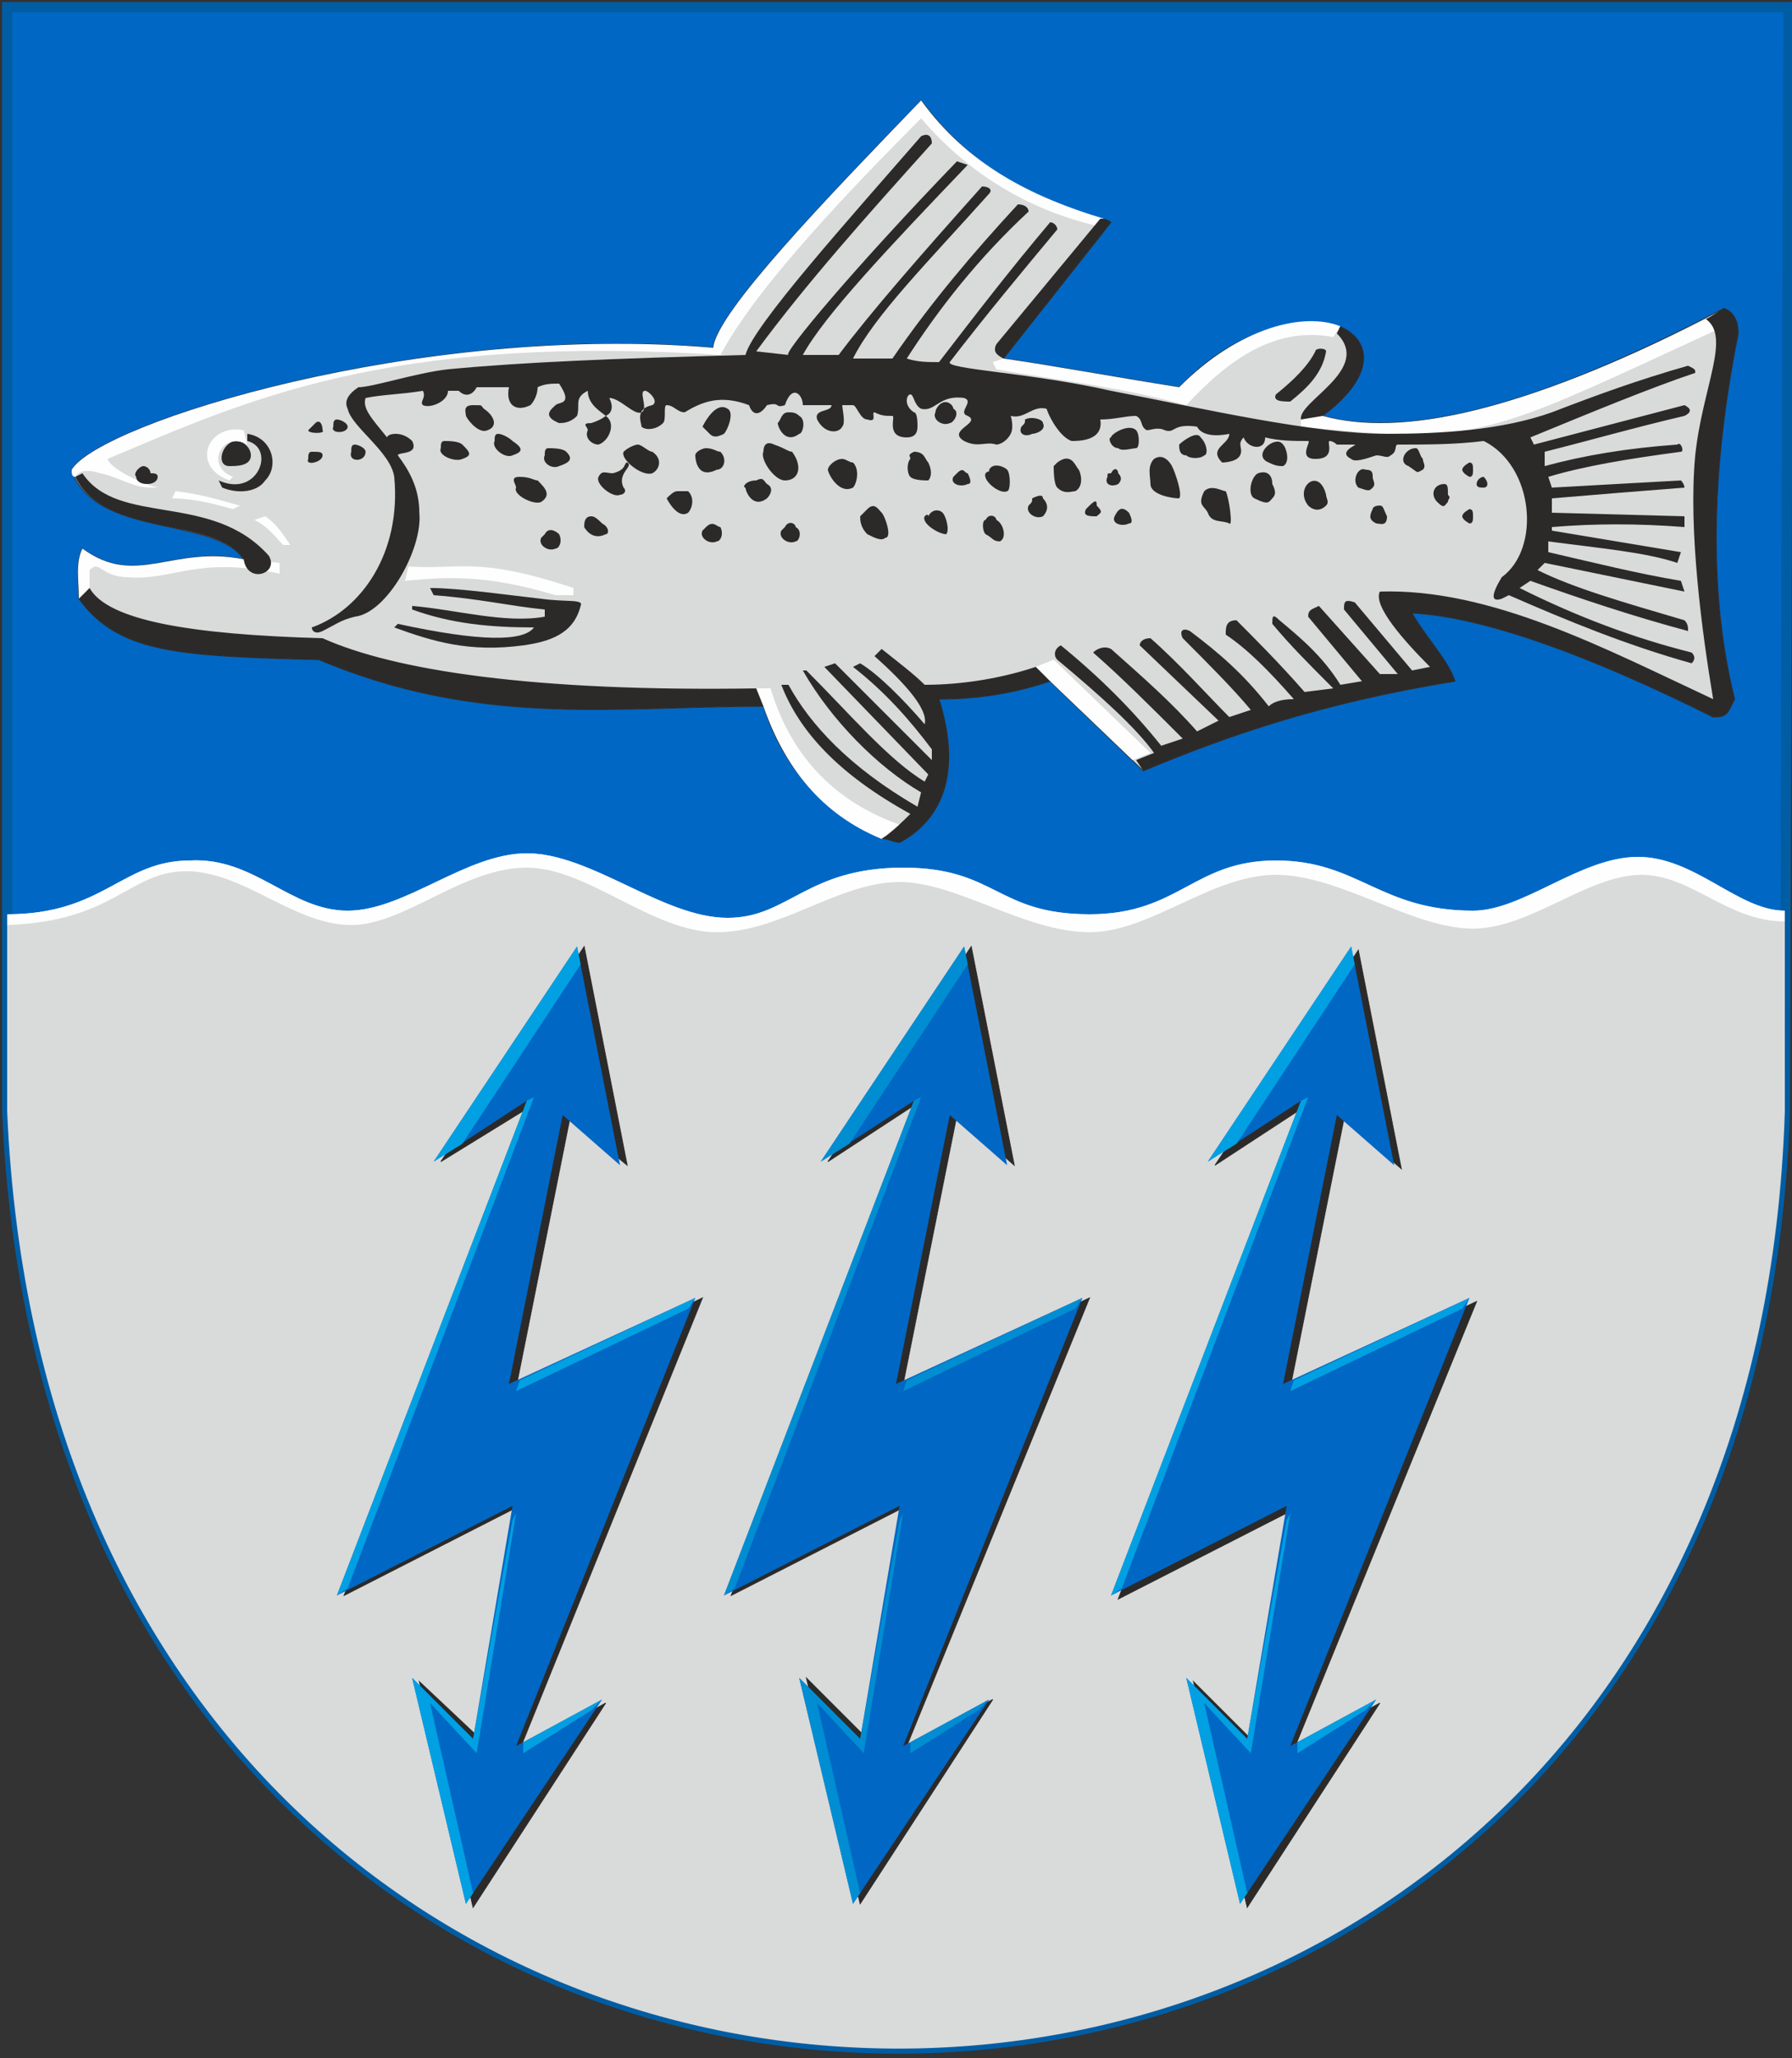 <?xml version="1.0" encoding="UTF-8"?>
<!-- Creator: CorelDRAW X6 -->
<svg xmlns="http://www.w3.org/2000/svg" xmlns:xlink="http://www.w3.org/1999/xlink" xmlns:svg="http://www.w3.org/2000/svg" xml:space="preserve" width="500px" height="574px" version="1.1" style="shape-rendering:geometricPrecision; text-rendering:geometricPrecision; image-rendering:optimizeQuality; fill-rule:evenodd; clip-rule:evenodd" viewBox="0 0 500 574">
 <rect x="0" y="0" width="500" height="574" fill="#333333" stroke="none"/>
 <defs>
  <style type="text/css">
   <![CDATA[
    .str2 {stroke:#2B2A29;stroke-width:0.216}
    .str1 {stroke:#2B2A29;stroke-width:0.216}
    .str0 {stroke:#005DA4;stroke-width:2.835}
    .fil5 {fill:#008DD2}
    .fil4 {fill:#00A0E3}
    .fil3 {fill:#2B2A29}
    .fil1 {fill:#D9DADA}
    .fil2 {fill:#FEFEFE}
    .fil0 {fill:#0067C4}
   ]]>
  </style>
 </defs>
 <g id="Layer_x0020_1">
  <path id="path1937" class="fil0 str0" d="M2 2l497 0 -1 308c-11,347 -481,350 -496,0l0 -308z"></path>
  <path id="path1937_0" class="fil1" d="M498 254l0 56c-11,347 -481,350 -496,0l0 -55c27,0 32,-15 51,-15 18,-1 28,14 44,14 16,0 33,-16 50,-16 18,0 38,18 56,18 17,0 22,-14 49,-14 26,0 26,13 52,13 25,0 29,-15 52,-15 23,0 29,14 55,14 14,0 30,-15 46,-15 16,0 28,15 41,15z"></path>
  <path id="path1937_1" class="fil2" d="M498 254l0 3c-16,0 -26,-13 -40,-13 -15,0 -31,15 -47,15 -17,0 -37,-15 -55,-15 -18,0 -35,16 -52,16 -18,0 -37,-14 -53,-14 -17,0 -33,14 -51,14 -18,0 -36,-18 -53,-18 -18,0 -34,16 -49,16 -16,0 -30,-15 -46,-15 -16,0 -20,14 -50,15l0 -3c27,0 32,-15 51,-15 18,-1 28,14 44,14 16,0 33,-16 50,-16 18,0 38,18 56,18 17,0 22,-14 49,-14 26,0 26,13 52,13 25,0 29,-15 52,-15 23,0 29,14 55,14 14,0 30,-15 46,-15 16,0 28,15 41,15z"></path>
  <polygon class="fil3 str1" points="163,264 123,324 149,308 96,445 145,420 134,485 117,469 132,532 169,475 145,488 196,362 144,387 159,312 175,325 "></polygon>
  <polygon class="fil0" points="161,264 121,324 147,307 94,445 143,420 132,485 115,468 130,531 168,474 144,487 194,362 142,386 157,311 173,325 "></polygon>
  <path class="fil4" d="M149 306l-2 1 -53 138 3 -2 52 -137zm16 171l3 -3 -22 12 0 3m16 -220l-1 -5 -40 60 8 -5 33 -50zm-18 119l1 -3 49 -23 -2 3 -48 23zm0 34l-11 67 -13 -14 12 53 -2 3 -15 -63 17 17 11 -61 1 -2z"></path>
  <polygon class="fil3 str1" points="271,264 231,324 257,307 204,445 253,420 242,485 225,468 240,531 277,474 253,487 304,362 252,386 267,311 283,325 "></polygon>
  <polygon class="fil0" points="269,264 229,324 255,307 202,445 251,420 240,485 223,468 238,531 276,474 252,487 302,362 250,386 265,311 281,325 "></polygon>
  <path class="fil5" d="M257 306l-2 1 -53 138 3 -2 52 -137zm16 171l3 -3 -22 12 0 3m16 -220l-1 -5 -40 60 8 -5 33 -50zm-18 119l1 -3 49 -23 -2 3 -48 23zm0 34l-11 67 -13 -14 12 53 -2 3 -15 -63 17 17 11 -61 1 -2z"></path>
  <polygon class="fil3 str1" points="379,265 339,325 365,308 312,446 361,421 350,486 333,469 348,532 385,475 361,488 412,363 360,387 375,312 391,326 "></polygon>
  <polygon class="fil0" points="377,264 337,324 363,307 310,445 359,420 348,485 331,468 346,531 384,474 360,487 410,362 358,386 373,311 389,325 "></polygon>
  <path class="fil4" d="M365 306l-2 1 -53 138 3 -2 52 -137zm16 171l3 -3 -22 12 0 3m16 -220l-1 -5 -40 60 8 -5 33 -50zm-18 119l1 -3 49 -23 -2 3 -48 23zm0 34l-11 67 -13 -14 12 53 -2 3 -15 -63 17 17 11 -61 1 -2z"></path>
  <path class="fil1 str2" d="M20 131c8,-13 97,-41 179,-34 1,-10 32,-42 58,-69 11,15 27,27 53,34l-30 38c14,2 30,5 49,8 32,-33 71,-15 40,8 22,6 57,-1 112,-30 3,1 4,4 4,7 -8,40 -8,74 -1,102 -2,4 -2,5 -6,5 -34,-17 -64,-28 -84,-29 4,7 10,13 12,19 -37,6 -63,15 -87,25l-26 -25c-9,3 -19,5 -31,5 6,19 2,33 -11,40 -20,-6 -32,-20 -38,-38 -41,0 -79,6 -124,-13 -40,-1 -56,-2 -67,-17 0,-5 -1,-10 1,-14 15,11 25,-1 45,3 -8,-12 -42,-6 -48,-25z"></path>
  <path class="fil2" d="M372 94l2 -3c-10,-4 -28,0 -45,17 -19,-3 -35,-6 -49,-8l-3 1 1 2c17,3 35,5 53,10 12,-13 25,-22 41,-19zm104 -5c-52,26 -85,33 -107,27l-6 1 0 2c50,5 51,3 116,-27l-3 -3zm-187 97l4 4 23 22 5 -2 -27 -26 -5 2zm-43 48l5 -4c-17,-6 -30,-18 -36,-38l-4 0 2 5c6,17 16,30 33,37zm-168 -77l-10 -1c-20,-4 -30,8 -45,-3 -2,4 -1,9 -1,14l3 -3 0 -5c3,-3 3,2 11,2 12,1 19,-6 42,-1l0 -3zm-50 -25c-3,-1 -6,-1 -7,1 -1,0 -1,-1 -1,-2 8,-13 97,-41 179,-34 1,-10 32,-42 58,-69 13,18 31,27 51,33l-2 2c-21,-5 -37,-16 -49,-30 -34,34 -49,53 -56,66 -93,-6 -133,13 -171,29 1,3 10,7 14,8l-2 0c-5,0 -9,-3 -14,-4z"></path>
  <path class="fil3" d="M278 96c-1,2 0,3 2,4l30 -38c-1,-1 -2,-1 -3,-1l-29 35zm96 -5c9,4 10,14 -5,25l-6 1c-1,-5 20,-14 10,-24l1 -2m-57 121l2 3c24,-10 50,-19 87,-25 -2,-6 -8,-12 -12,-19 20,1 50,12 84,29 4,0 4,-1 6,-5 -7,-28 -7,-62 1,-102 0,-3 -1,-6 -4,-7 -2,1 -3,2 -5,3 7,5 -1,19 -3,38 -2,21 2,50 5,68 -30,-14 -62,-31 -93,-30 -2,4 7,14 14,21l-5 1 -16 -19c-3,-1 -3,0 -3,2l15 18 -5 0 -17 -19c-2,1 -3,1 -3,3l15 18 -6 1c-5,-8 -11,-13 -17,-18 -2,-2 -2,-1 -2,1 5,6 10,11 17,18l-8 1c-7,-8 -14,-15 -19,-20 -3,0 -3,2 -3,4 6,4 12,10 19,18 -4,0 -6,1 -7,2 -7,-9 -14,-15 -22,-21 -2,-1 -3,0 -2,2 7,7 14,14 19,20l-6 2c-6,-6 -14,-15 -22,-22 -2,0 -3,1 -3,2l22 21 -6 3c-7,-8 -15,-15 -24,-23 -2,-1 -4,0 -5,1 8,7 16,15 25,24l-6 2c-8,-10 -17,-19 -28,-28 -2,1 -2,3 -1,4 12,10 22,19 27,26l-5 2zm-28 -26l4 4c-9,3 -19,5 -31,5 6,19 2,33 -11,40 -2,0 -3,-1 -5,-1 3,-2 6,-5 8,-7 -20,-11 -31,-23 -36,-36l2 0c6,11 17,23 36,34l1 -4c-12,-7 -25,-20 -33,-34l1 0c12,12 23,25 33,31l1 -2 -29 -30 3 -1 27 27 0 -3c-6,-8 -13,-16 -22,-23l2 -1c5,3 12,10 18,17 1,-4 -5,-11 -14,-19l2 -2c5,4 9,7 12,10 11,0 22,-2 31,-5zm-78 6c-62,1 -101,-5 -121,-14 -37,-1 -60,-5 -65,-14l-3 3c11,15 27,16 67,17 45,19 83,13 124,13l-2 -5zm-136 -37c3,5 -6,8 -7,1 -8,-12 -39,-6 -47,-23l2 -1c10,15 36,5 52,23z"></path>
  <path class="fil2" d="M49 137c9,1 17,4 18,4l-2 1c-7,-2 -12,-3 -17,-3l1 -2z"></path>
  <path class="fil2" d="M74 144l-3 1c4,2 6,5 8,7l2 0c-2,-3 -4,-6 -7,-8z"></path>
  <path class="fil3" d="M40 130c1,0 2,1 2,2 1,0 2,0 2,1 0,1 -1,2 -3,2 -2,0 -3,-1 -3,-2 -1,-1 1,-3 2,-3z"></path>
  <path class="fil3" d="M66 123c2,0 4,2 4,4 0,3 -4,3 -6,3 -4,0 -2,-7 2,-7z"></path>
  <path class="fil2" d="M65 133l-1 1c-11,-4 -6,-16 4,-14l1 4c-7,-4 -12,6 -4,9z"></path>
  <path class="fil3" d="M69 123c8,2 3,16 -8,11l1 2c5,2 10,1 12,-2 4,-4 2,-12 -5,-13l0 2z"></path>
  <path class="fil3" d="M94 117c1,0 3,1 3,2 0,2 -5,2 -4,0 0,-1 0,-2 1,-2z"></path>
  <path class="fil3" d="M99 124c1,0 3,1 3,2 0,3 -5,3 -4,0 0,-1 0,-2 1,-2z"></path>
  <path class="fil3" d="M87 126c2,0 3,0 3,1 0,2 -5,3 -4,1 0,-1 0,-2 1,-2z"></path>
  <path class="fil3" d="M88 118c1,-1 2,0 2,2 1,1 -4,1 -4,0 1,-1 1,-1 2,-2z"></path>
  <path class="fil3" d="M111 174l-1 1c11,4 21,7 36,5 7,-1 14,-3 16,-11 1,-2 -4,-1 -11,-2 -9,-1 -23,-3 -31,-3l1 2c13,1 21,3 31,4l0 2c-11,2 -25,-2 -37,-3l0 1c11,4 22,5 34,5 -3,4 -15,4 -38,-1z"></path>
  <path class="fil2" d="M160 164c-27,-9 -32,-5 -46,-6l-1 4c11,-1 22,-2 42,4l5 0 0 -2z"></path>
  <path class="fil3" d="M370 98c0,-1 -3,-1 -3,0 -2,4 -6,8 -11,12 -1,2 2,2 4,2 5,-4 9,-8 10,-14z"></path>
  <path class="fil3" d="M471 102c2,1 2,1 2,2 -12,4 -29,11 -46,18l1 2 42 -11c2,1 2,2 0,3 -13,3 -27,7 -39,10l0 4c11,-3 23,-5 37,-6 1,-1 2,2 1,2 -15,2 -27,4 -37,7l1 3 36 -2c1,1 1,2 1,2 -13,1 -25,2 -37,3l0 4 37 1c0,1 0,2 0,3 -13,-1 -25,-1 -37,0l0 1 36 6 -1 3c-9,-3 -21,-4 -36,-6l0 3c13,3 25,6 37,8l1 3 -39 -8 -2 2c10,5 24,9 41,14 1,1 1,2 1,3 -15,-4 -30,-9 -44,-14l-3 2c16,8 32,14 48,18 1,1 1,2 0,3 -18,-5 -35,-12 -51,-19l-2 1c-3,1 -3,-1 0,-6 11,-8 9,-31 -5,-38 -8,1 -16,1 -24,1 -1,0 0,2 -2,3 -1,1 -2,0 -4,0 -3,1 -6,2 -7,1 -4,-2 2,-4 1,-4 -2,0 -4,0 -5,0 -1,-1 -2,-1 -2,-1 -1,0 2,5 -4,5 -5,0 -1,-5 -2,-5 -4,0 -8,0 -12,-1 0,4 -5,3 -6,0 -2,2 0,3 -1,5 -1,2 -5,2 -5,2 -4,-4 2,-5 2,-8 -5,1 -8,0 -9,-2 -7,-1 -6,2 -9,1 -2,-1 -4,0 -5,0 -2,-1 -1,-3 -3,-4 -3,0 -6,1 -10,1 1,6 -6,6 -8,6 -3,-1 -6,-6 -7,-9 -4,-1 -6,3 -10,2 0,0 1,3 0,5 -1,2 -3,3 -4,3 -3,-1 -5,1 -9,-1 -5,-3 5,-5 1,-7 -3,-1 2,-4 -1,-5 -7,-1 -8,4 -12,3 -2,-1 -2,-4 -3,-4 -1,0 -2,3 1,5 1,0 1,3 1,4 0,2 -1,3 -3,3 -6,0 -3,-6 -4,-6 -2,0 -3,0 -5,-1 -1,0 1,3 -2,2 -2,0 -3,-4 -4,-4 -1,0 -2,0 -3,0 0,1 1,5 0,6 -1,2 -5,2 -7,-2 -1,-3 4,-2 4,-4 -2,0 -4,0 -8,0 0,-3 -3,-6 -5,0 -3,1 -1,-1 -5,0 -2,3 -4,3 -5,0 -8,-3 -13,-1 -18,2 -2,0 -3,-2 -5,-2 -1,0 0,4 -1,5 -2,2 -5,2 -6,1 0,-1 -2,-5 3,-6 2,-1 -1,-4 -2,-4 -2,0 1,5 -1,6 -2,1 -6,-4 -9,-4 2,4 -1,5 -1,5 -1,-1 -5,-3 -5,-7 -4,2 -2,4 -3,7 -2,2 -4,2 -5,2 -5,-2 -2,-4 -1,-5 1,-1 5,0 1,-6 -2,0 -4,0 -6,1 0,2 -1,4 -2,5 -4,2 -7,0 -6,-5 -3,0 -6,0 -9,0 -1,2 -3,3 -5,1 -1,0 -2,0 -3,0 0,3 -5,5 -7,4 -1,-1 1,-2 0,-4 -6,1 -11,1 -16,2 -1,3 2,6 6,11 0,-1 4,-2 7,1 2,4 -4,3 -4,4 3,4 6,9 6,16 1,10 -9,28 -18,29 -4,1 -5,2 -9,4 -2,1 -3,0 -3,-1 14,-5 25,-21 23,-42 -1,-7 -12,-14 -13,-19 -1,-2 0,-4 3,-6 4,0 16,-4 25,-5 21,-2 46,-3 83,-4 2,-8 29,-38 49,-61 2,-1 3,0 3,2 -18,20 -35,39 -49,58l9 1c-2,0 19,-25 47,-54l3 1c-22,23 -40,42 -46,53l10 0c9,-12 23,-28 40,-47 2,0 3,1 2,2 -17,19 -32,34 -38,46l11 0c11,-16 23,-30 35,-43 2,0 3,1 3,2 -14,13 -25,27 -34,41 3,1 6,1 9,1 10,-13 20,-26 31,-39 1,0 2,1 2,2 -10,12 -20,24 -30,37 -1,2 23,3 45,8 26,5 56,12 77,12 15,0 32,-1 46,-6 13,-5 24,-9 38,-13z"></path>
  <path class="fil3" d="M124 123c1,0 4,0 5,1 2,2 3,3 0,4 -2,1 -7,-1 -6,-3 0,-1 0,-2 1,-2z"></path>
  <path class="fil3" d="M145 133c3,0 4,1 5,1 2,2 4,4 1,6 -2,1 -8,-2 -7,-4 0,-1 -2,-3 1,-3z"></path>
  <path class="fil3" d="M132 113c3,0 2,0 3,1 3,2 4,5 1,6 -2,1 -5,-2 -6,-4 0,-1 -1,-3 2,-3z"></path>
  <path class="fil3" d="M139 121c1,0 3,1 4,2 3,2 3,3 0,4 -2,1 -6,-2 -5,-4 0,-1 0,-2 1,-2z"></path>
  <path class="fil3" d="M153 125c1,0 4,0 5,1 2,2 1,3 -2,4 -2,1 -5,-1 -4,-3 0,-1 0,-2 1,-2z"></path>
  <path class="fil3" d="M178 124c1,0 3,2 4,2 3,2 2,5 0,6 -3,1 -9,-4 -8,-6 1,-1 3,-2 4,-2z"></path>
  <path class="fil3" d="M165 118c3,-1 4,-2 4,-2 3,2 1,7 -2,8 -2,0 -4,-2 -3,-4 0,-1 -2,-2 1,-2z"></path>
  <path class="fil3" d="M152 149c1,-2 3,-1 4,0 1,2 0,4 -1,4 -2,1 -5,-1 -4,-3 1,-1 1,-1 1,-1z"></path>
  <path class="fil3" d="M165 144c1,0 2,1 3,2 2,1 2,3 1,3 -4,2 -6,-2 -6,-2 0,-1 0,-3 2,-3z"></path>
  <path class="fil3" d="M175 129c2,1 -3,3 -1,7 1,1 0,2 -1,2 -2,1 -7,-3 -6,-5 1,-2 2,-1 4,-1 4,-1 3,-3 4,-3z"></path>
  <path class="fil3" d="M189 137c1,0 2,0 3,0 2,2 1,5 0,6 -3,2 -6,-4 -6,-4 1,-1 2,-2 3,-2z"></path>
  <path class="fil3" d="M211 134c2,-1 2,0 3,1 2,1 1,3 0,4 -4,3 -6,-2 -6,-3 -1,0 0,-2 3,-2z"></path>
  <path class="fil3" d="M197 147c2,-2 3,0 4,0 1,2 0,4 -1,4 -2,1 -5,-1 -4,-3 1,-1 1,-1 1,-1z"></path>
  <path class="fil3" d="M219 147c1,-2 3,-1 3,0 2,1 1,4 0,4 -2,1 -5,-1 -4,-3 1,-1 1,-1 1,-1z"></path>
  <path class="fil3" d="M216 124c3,1 4,2 5,2 3,4 2,8 -2,8 -3,0 -7,-6 -6,-8 0,-2 1,-3 3,-2z"></path>
  <path class="fil3" d="M197 125c2,0 3,1 4,1 2,2 1,5 -1,5 -6,3 -6,-4 -6,-4 0,-1 2,-2 3,-2z"></path>
  <path class="fil3" d="M203 114c2,1 0,6 -1,7 -2,1 -3,1 -4,0 -1,-1 -2,-2 -2,-2 1,-2 4,-7 7,-5z"></path>
  <path class="fil3" d="M220 115c1,0 2,0 3,1 2,1 1,5 0,5 -4,3 -6,-2 -6,-3 1,-1 1,-3 3,-3z"></path>
  <path class="fil3" d="M235 128c1,0 2,1 3,1 2,2 1,6 0,7 -4,2 -7,-4 -7,-5 0,-1 2,-3 4,-3z"></path>
  <path class="fil3" d="M242 142c2,-2 3,0 4,1 1,1 3,7 1,7 -1,1 -3,0 -5,-1 -2,-2 -2,-4 -2,-5 1,-1 2,-2 2,-2z"></path>
  <path class="fil3" d="M262 113c2,-2 4,0 4,1 2,1 0,4 -1,4 -2,1 -5,-1 -4,-3 0,-1 1,-2 1,-2z"></path>
  <path class="fil3" d="M255 126c3,0 3,2 4,3 1,2 1,4 0,5 -1,0 -4,0 -5,-1 -1,-1 -1,-4 0,-5 0,-1 -1,-1 1,-2z"></path>
  <path class="fil3" d="M259 144c1,-2 3,-2 4,-1 1,1 2,5 1,6 -2,0 -7,-3 -6,-5 1,-1 1,0 1,0z"></path>
  <path class="fil3" d="M275 145c1,-2 3,-1 3,0 2,1 3,5 1,6 -2,0 -2,-1 -4,-2 -1,-1 -1,-4 0,-4z"></path>
  <path class="fil3" d="M276 131c1,-2 4,-1 5,0 1,1 1,6 0,6 -2,1 -7,-3 -6,-5 1,-1 1,0 1,-1z"></path>
  <path class="fil3" d="M267 132c2,-2 2,0 3,0 1,2 1,3 0,3 -2,1 -5,0 -4,-2 1,-1 1,-1 1,-1z"></path>
  <path class="fil3" d="M288 139c2,-1 3,-1 3,0 2,2 1,4 0,5 -2,1 -5,-1 -4,-3 1,-1 1,-1 1,-2z"></path>
  <path class="fil3" d="M286 117c2,-1 5,0 5,1 1,2 -2,3 -3,3 -2,1 -4,0 -3,-2 1,-1 1,-1 1,-2z"></path>
  <path class="fil3" d="M295 129c4,-3 5,1 6,2 1,2 1,5 -1,6 -1,0 -3,1 -5,-1 -1,-1 -1,-5 -1,-6 1,-1 -3,3 1,-1z"></path>
  <path class="fil3" d="M322 128c3,-2 5,2 5,2 1,2 3,8 2,9 -2,0 -8,-1 -8,-4 0,-2 -1,-5 1,-7z"></path>
  <path class="fil3" d="M317 120c1,1 1,5 0,5 -1,0 -4,1 -5,0 -2,0 -3,-3 -2,-3 0,-1 5,-4 7,-2z"></path>
  <path class="fil3" d="M336 137c2,-2 5,0 6,0 1,2 2,10 1,9 -2,-1 -5,0 -6,-3 -1,-2 -3,-2 -1,-6z"></path>
  <path class="fil3" d="M304 141c2,-2 2,-1 2,0 2,2 1,2 0,3 -2,0 -4,0 -3,-2 1,-1 1,-1 1,-1z"></path>
  <path class="fil3" d="M315 143c1,2 1,3 0,3 -2,1 -5,0 -4,-2 1,-2 2,-3 4,-1z"></path>
  <path class="fil3" d="M310 132c1,-2 2,-1 2,0 1,1 1,2 0,3 -2,1 -4,0 -3,-2 0,-1 0,-1 1,-1z"></path>
  <path class="fil3" d="M335 122c2,2 2,5 1,5 -1,1 -4,1 -5,0 -2,0 -2,-2 -2,-3 1,-1 5,-4 6,-2z"></path>
  <path class="fil3" d="M358 124c1,1 2,5 0,6 -1,0 -2,0 -4,-1 -5,-2 2,-8 4,-5z"></path>
  <path class="fil3" d="M350 139c-2,-1 -1,-6 1,-7 3,-1 4,1 4,3 1,2 1,3 0,4 -1,1 -1,2 -5,0z"></path>
  <path class="fil3" d="M370 138c0,1 1,2 0,3 -2,2 -4,1 -5,0 -4,-5 3,-11 5,-3z"></path>
  <path class="fil3" d="M379 136c-2,-2 0,-6 2,-5 2,0 2,1 2,2 0,1 1,2 0,3 -1,1 -1,1 -4,0z"></path>
  <path class="fil3" d="M393 130c-3,-1 -1,-5 2,-5 1,0 1,2 2,3 0,1 1,2 0,3 -2,1 -1,1 -4,-1z"></path>
  <path class="fil3" d="M401 140c-2,-2 -1,-5 2,-5 1,0 1,1 1,3 1,1 0,1 0,2 -1,1 -1,2 -3,0z"></path>
  <path class="fil3" d="M385 141c1,0 1,1 2,3 0,3 -2,2 -3,2 -2,-1 -2,-2 -1,-4 0,0 0,-1 2,-1z"></path>
  <path class="fil3" d="M410 129c1,0 1,1 1,2 0,1 0,2 -1,2 0,0 -2,-1 -2,-2 0,-1 2,-2 2,-2z"></path>
  <path class="fil3" d="M410 142c1,0 1,1 1,2 0,1 0,2 -1,2 0,0 -2,-1 -2,-2 0,-1 2,-2 2,-2z"></path>
  <path class="fil3" d="M414 133c0,0 1,1 1,2 0,1 -1,1 -1,1 -1,0 -2,0 -2,-1 0,-1 1,-2 2,-2z"></path>
 </g>
</svg>
